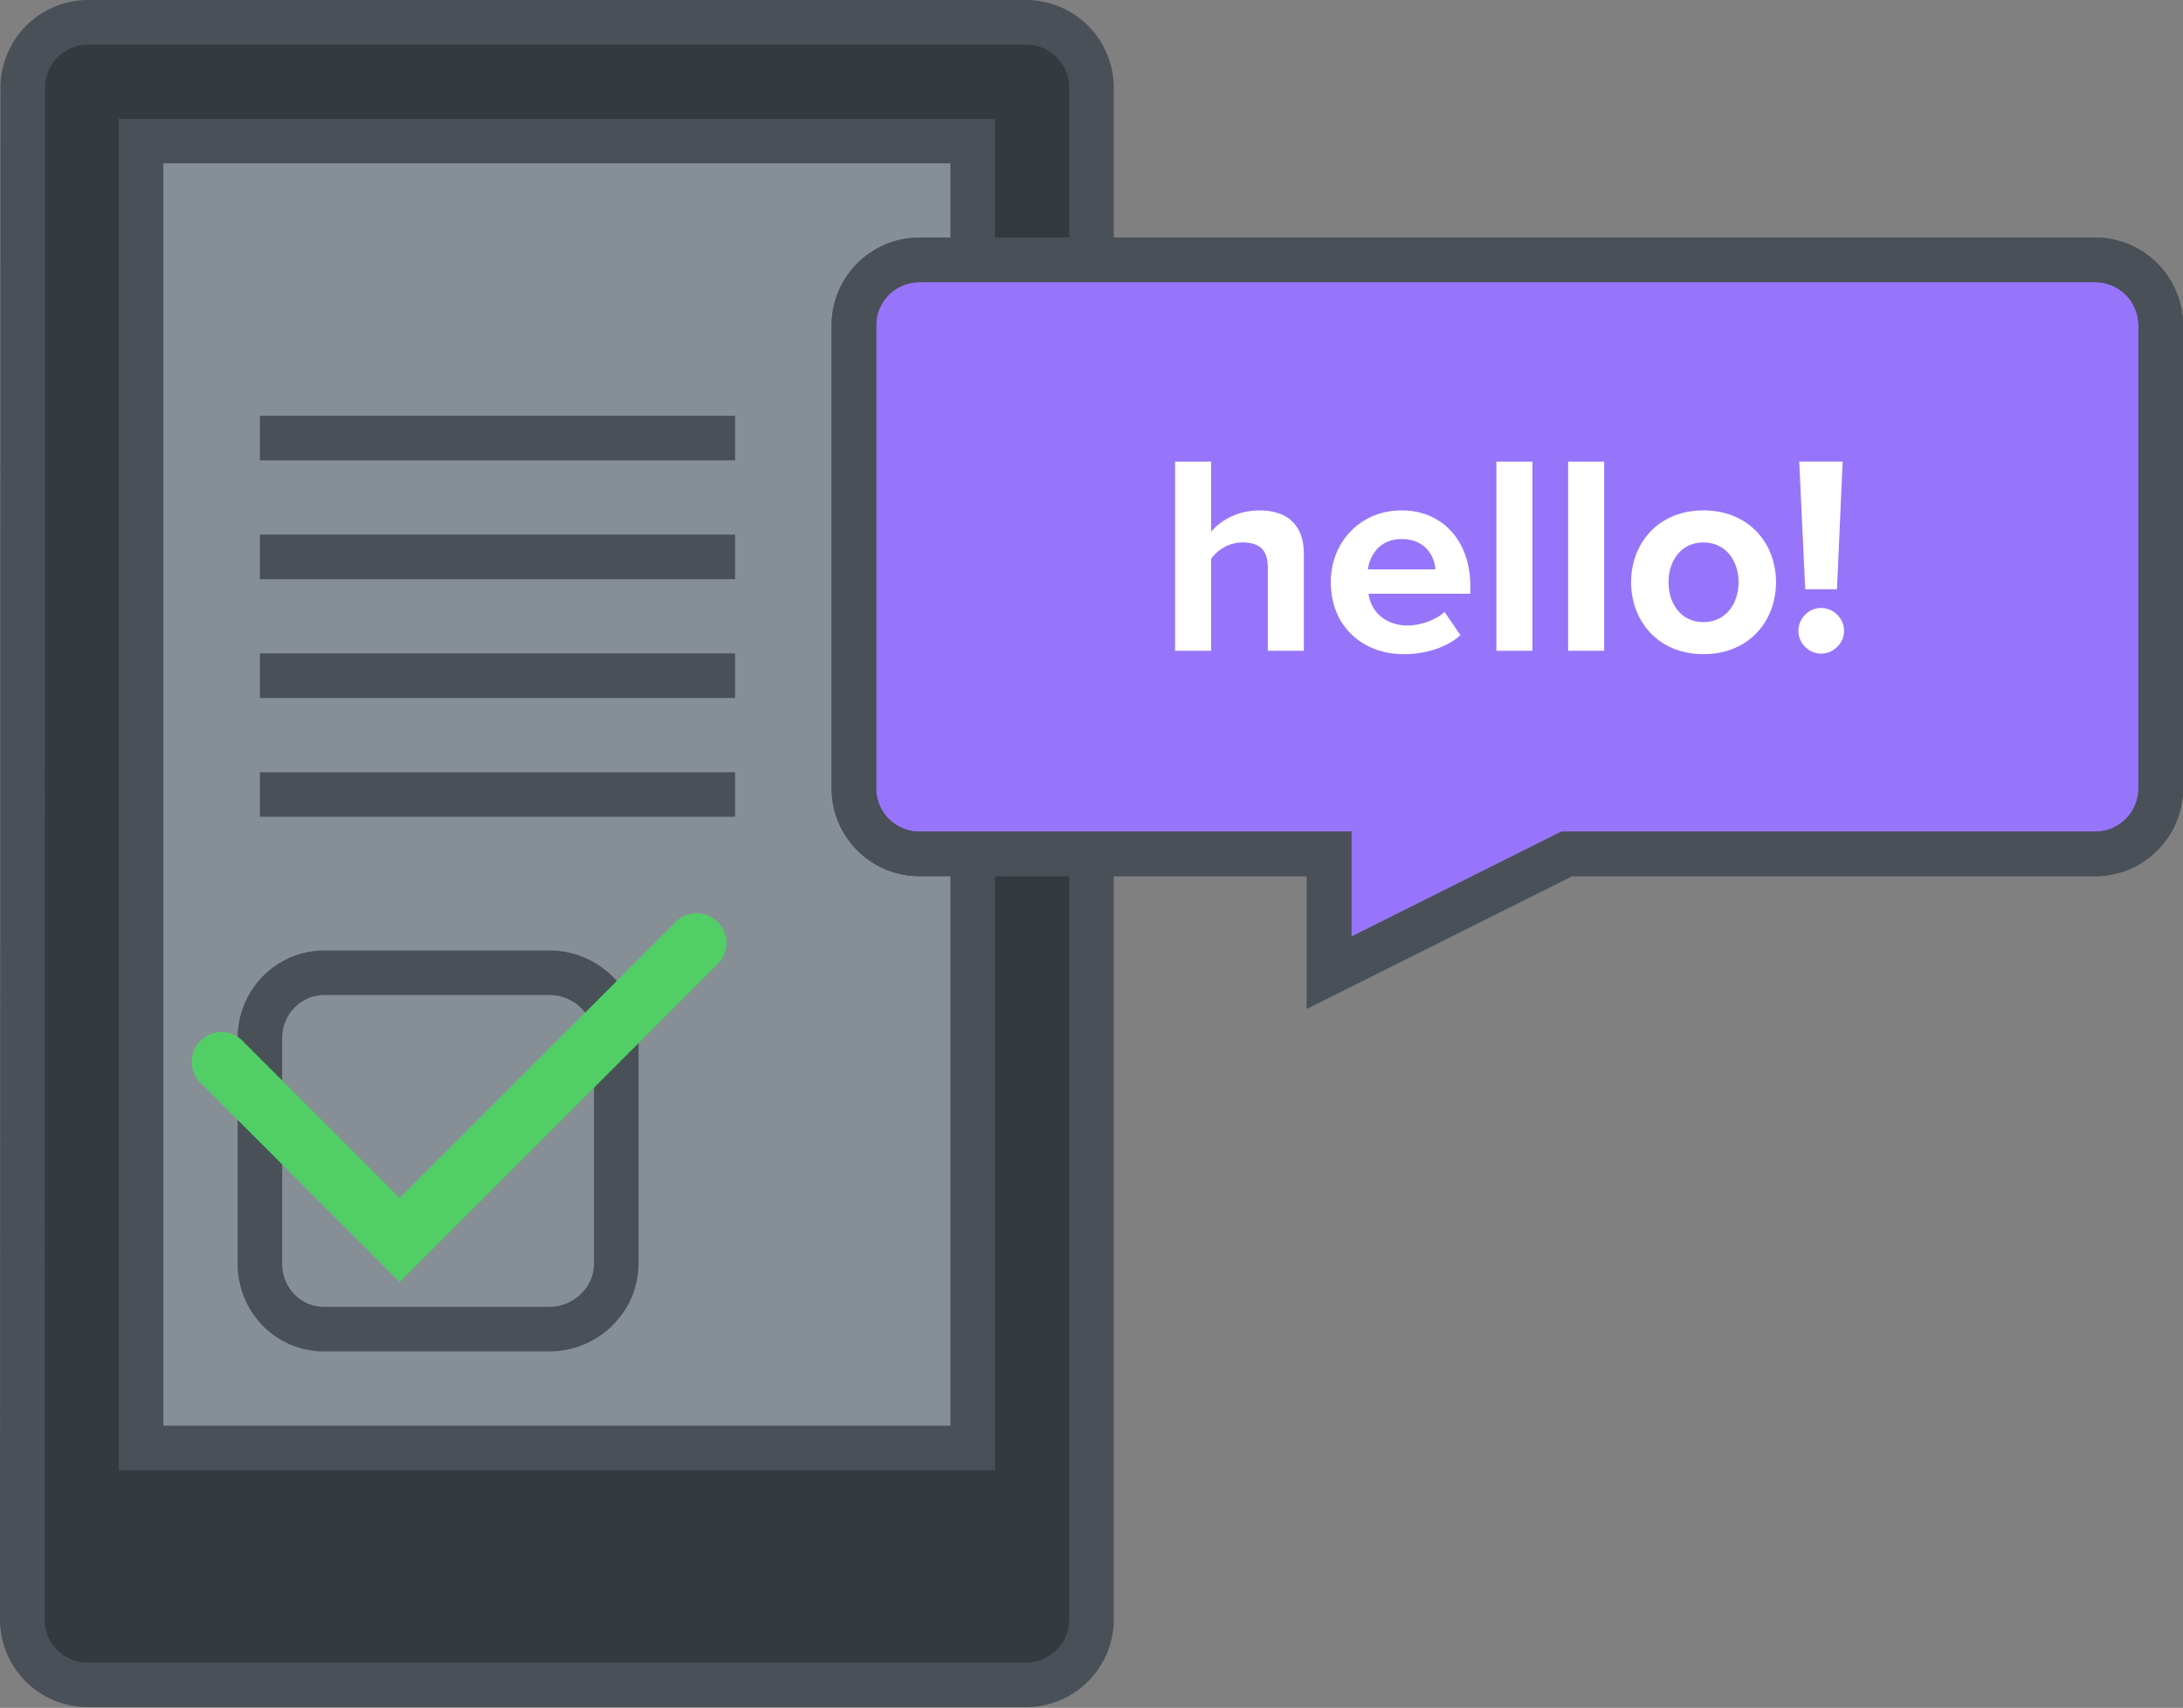 <svg fill="none" height="230" width="294" xmlns="http://www.w3.org/2000/svg"><rect width="100%" height="100%" fill="#808080" stroke="none"/><clipPath id="a"><path d="M0 0h294v229.91H0z"/></clipPath><g clip-path="url(#a)"><path d="M147 218.084a8.827 8.827 0 01-8.828 8.826H11.826A8.825 8.825 0 013 218.084l.064-206.258A8.826 8.826 0 0111.891 3h126.281A8.827 8.827 0 01147 11.826z" fill="#343a40" stroke="#495057" stroke-miterlimit="10" stroke-width="6"/><path d="M131 19H19v176h112z" fill="#868e96" stroke="#495057" stroke-miterlimit="10" stroke-width="6"/><path d="M83 170.172c0 4.875-4.119 8.828-8.994 8.828H43.66c-4.875 0-8.66-3.953-8.66-8.828v-30.346c0-4.875 3.85-8.826 8.725-8.826h30.281c4.875 0 8.994 3.951 8.994 8.826z" stroke="#495057" stroke-miterlimit="10" stroke-width="6"/><path d="M53.834 172.656l-26.828-26.828a3.997 3.997 0 010-5.656 3.997 3.997 0 015.656 0l21.172 21.17 37.172-37.17a3.997 3.997 0 015.656 0 3.997 3.997 0 010 5.656z" fill="#51cf66"/><g stroke="#495057" stroke-miterlimit="10" stroke-width="6"><path d="M35 59h64M35 75h64M35 91h64m-64 16h64"/><path d="M291 106.172a8.829 8.829 0 01-8.828 8.828H211l-32 16v-16h-55.174a8.827 8.827 0 01-8.826-8.828V43.826A8.825 8.825 0 01123.826 35h158.346A8.827 8.827 0 01291 43.826z" fill="#9775fa"/><path d="M291 106.172a8.829 8.829 0 01-8.828 8.828H211l-32 16v-16h-55.174a8.827 8.827 0 01-8.826-8.828V43.826A8.825 8.825 0 01123.826 35h158.346A8.827 8.827 0 01291 43.826z"/></g><path d="M170.746 87.643V76.414c0-2.559-1.336-3.361-3.437-3.361-1.872 0-3.361 1.07-4.201 2.178v12.412h-4.851V62.168h4.851v9.434c1.184-1.414 3.476-2.865 6.493-2.865 4.048 0 5.996 2.215 5.996 5.807v13.1h-4.851zm8.479-9.243c0-5.348 3.935-9.664 9.549-9.664 5.5 0 9.242 4.125 9.242 10.16v1.068h-13.711c.306 2.33 2.178 4.279 5.309 4.279 1.566 0 3.743-.688 4.928-1.834l2.139 3.131c-1.834 1.682-4.736 2.561-7.602 2.561-5.614.001-9.854-3.781-9.854-9.701zm9.548-5.806c-3.018 0-4.316 2.254-4.545 4.088h9.09c-.115-1.758-1.337-4.088-4.545-4.088zm12.756 15.049V62.168h4.852v25.475zm9.662 0V62.168h4.852v25.475zm8.481-9.243c0-5.232 3.666-9.664 9.738-9.664 6.111 0 9.777 4.432 9.777 9.664 0 5.27-3.666 9.701-9.777 9.701-6.072.001-9.738-4.431-9.738-9.701zm14.474 0c0-2.865-1.719-5.348-4.736-5.348s-4.697 2.482-4.697 5.348c0 2.902 1.68 5.385 4.697 5.385s4.736-2.482 4.736-5.385zm8.057 6.569c0-1.68 1.375-3.094 3.057-3.094 1.68 0 3.094 1.414 3.094 3.094 0 1.643-1.414 3.055-3.094 3.055-1.682-.001-3.057-1.413-3.057-3.055zm.918-5.614l-.803-17.188h5.844l-.764 17.188z" fill="#fff"/></g></svg>